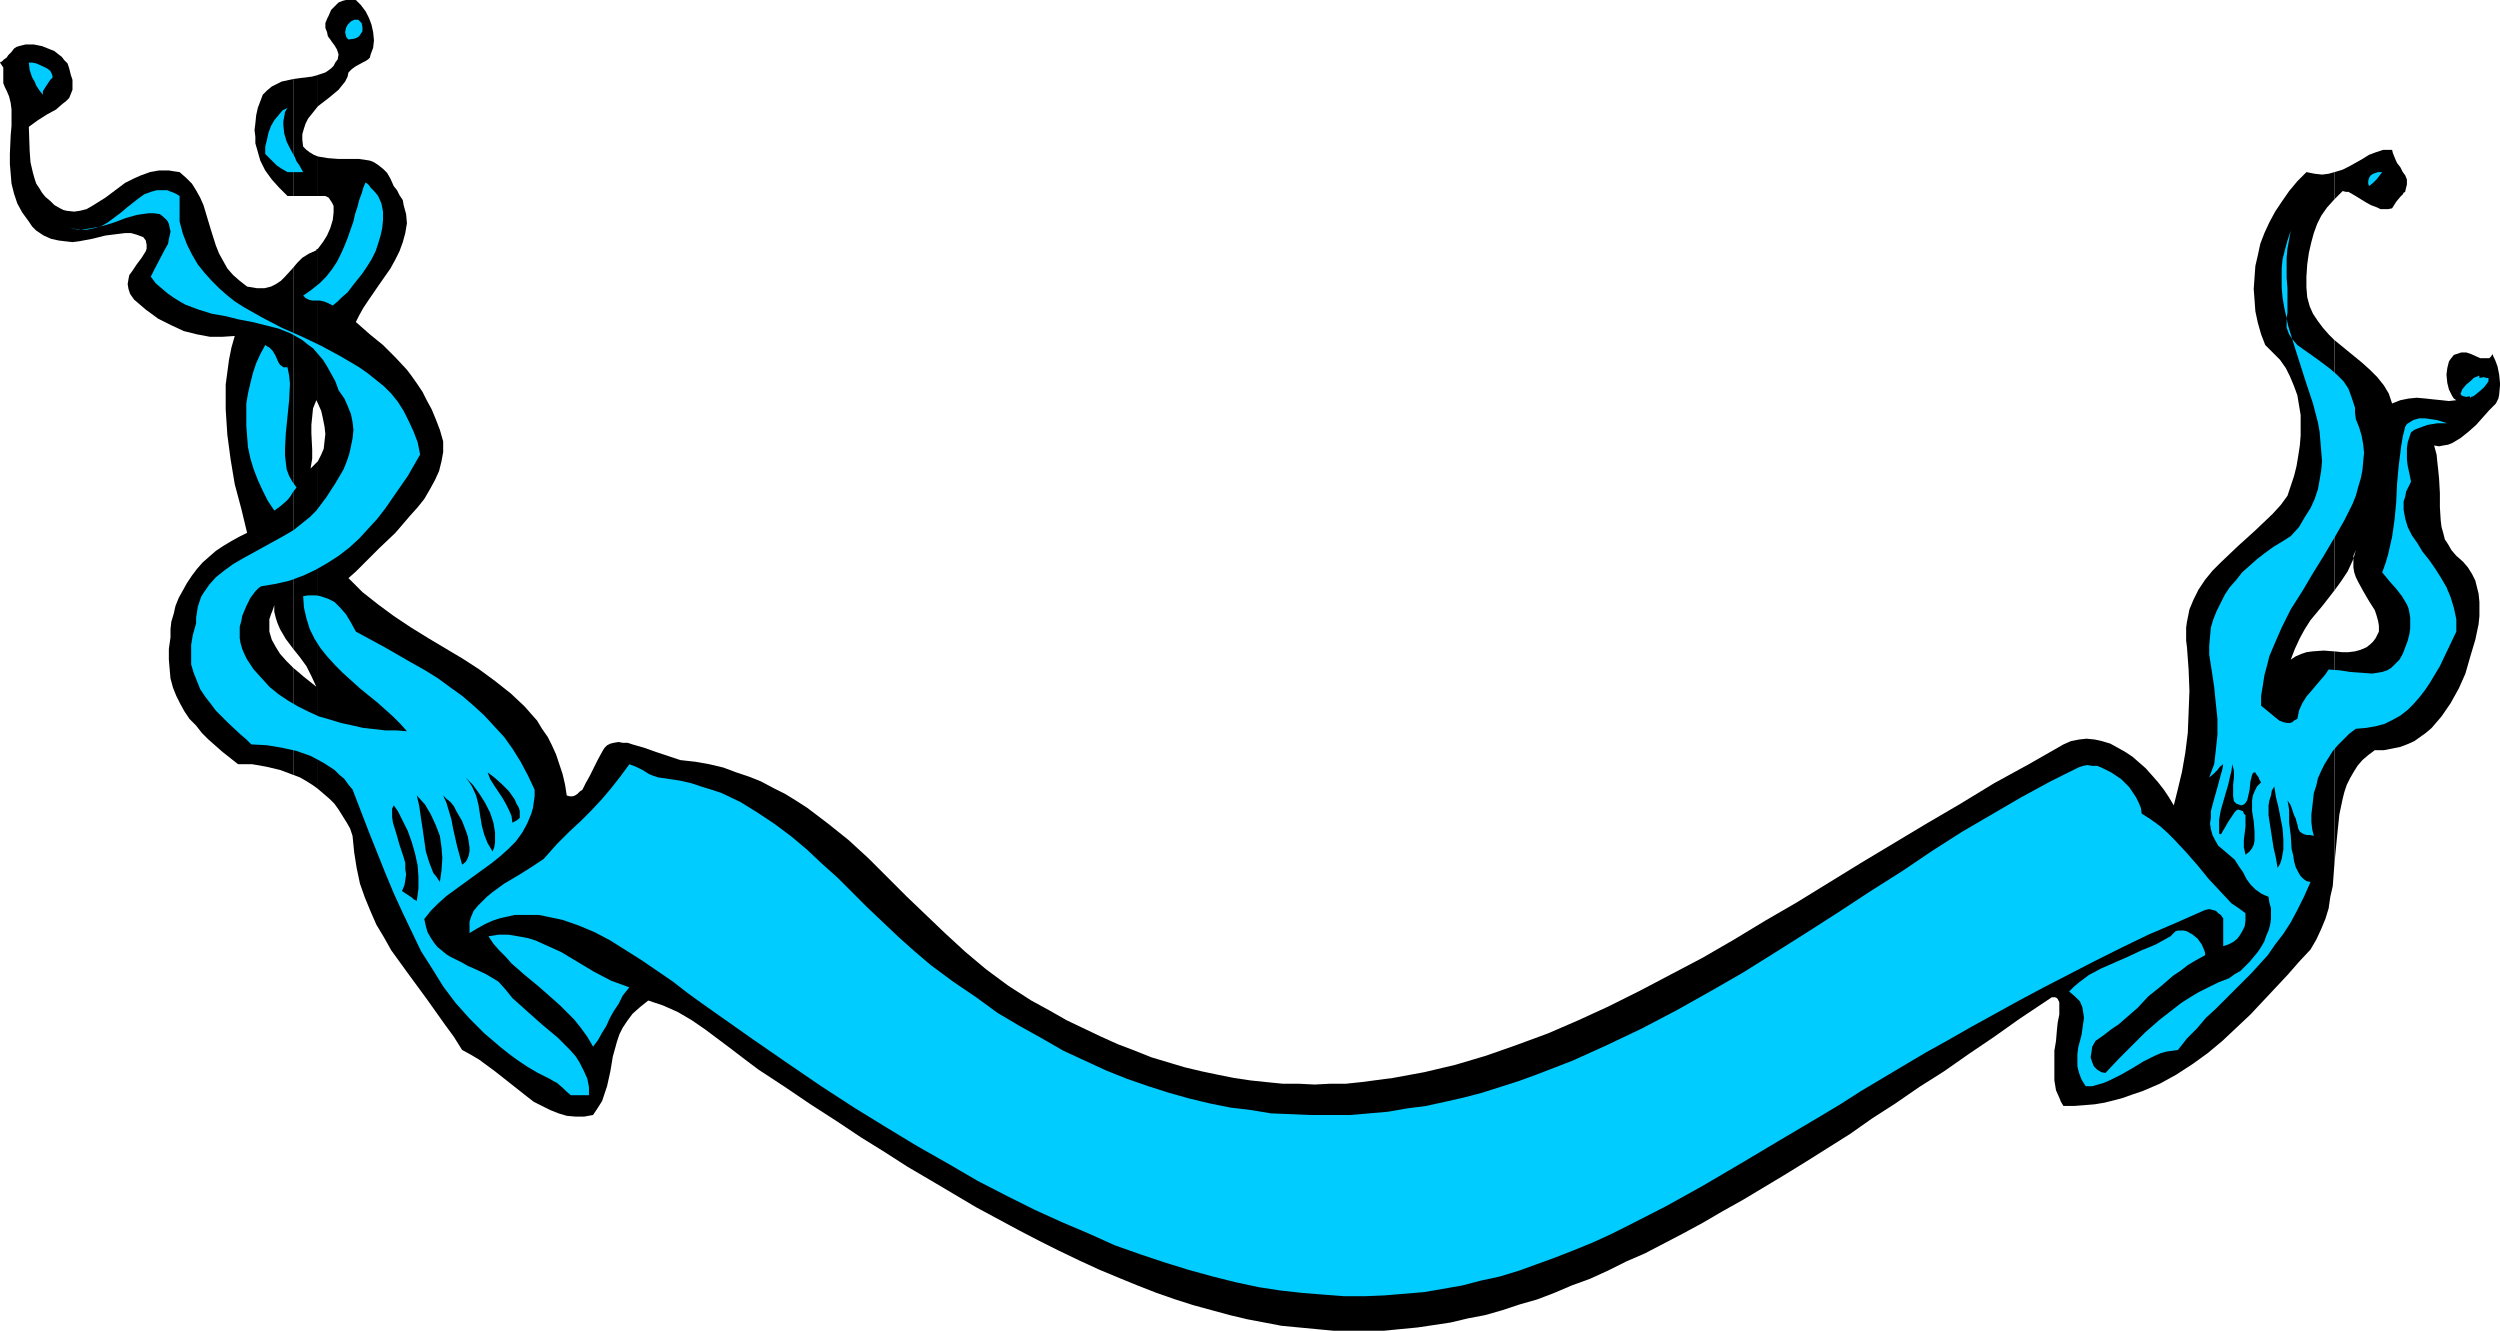 <?xml version="1.0" encoding="UTF-8" standalone="no"?>
<svg
   version="1.0"
   width="129.766mm"
   height="69.074mm"
   id="svg26"
   sodipodi:docname="Escroll 18.wmf"
   xmlns:inkscape="http://www.inkscape.org/namespaces/inkscape"
   xmlns:sodipodi="http://sodipodi.sourceforge.net/DTD/sodipodi-0.dtd"
   xmlns="http://www.w3.org/2000/svg"
   xmlns:svg="http://www.w3.org/2000/svg">
  <sodipodi:namedview
     id="namedview26"
     pagecolor="#ffffff"
     bordercolor="#000000"
     borderopacity="0.25"
     inkscape:showpageshadow="2"
     inkscape:pageopacity="0.0"
     inkscape:pagecheckerboard="0"
     inkscape:deskcolor="#d1d1d1"
     inkscape:document-units="mm" />
  <defs
     id="defs1">
    <pattern
       id="WMFhbasepattern"
       patternUnits="userSpaceOnUse"
       width="6"
       height="6"
       x="0"
       y="0" />
  </defs>
  <path
     style="fill:#000000;fill-opacity:1;fill-rule:evenodd;stroke:none"
     d="m 490.455,75.606 v -0.485 l -0.162,-1.616 -0.323,-1.616 -0.485,-1.292 -0.323,-0.646 -0.162,-0.485 -0.323,0.485 -0.323,0.323 h -0.485 -0.323 -0.97 l -1.778,-0.808 -0.97,-0.323 h -0.97 l -0.485,0.162 -0.485,0.162 -0.485,0.162 -0.646,0.808 -0.323,0.485 -0.323,1.292 -0.162,1.292 0.162,1.616 0.323,1.292 0.646,1.292 0.323,0.485 0.485,0.323 -1.454,0.162 -1.454,-0.162 -1.616,-0.162 -1.454,-0.162 -1.778,-0.162 -1.616,0.162 -1.616,0.323 -0.808,0.323 -0.808,0.323 -0.323,-0.969 -0.323,-0.969 -0.485,-0.808 -0.485,-0.808 -1.293,-1.616 -1.454,-1.454 -1.616,-1.454 -1.778,-1.454 -3.555,-2.908 v 49.111 l 1.293,-1.777 1.293,-1.939 0.97,-2.1 0.323,-0.969 0.323,-1.131 -0.485,1.131 v 1.131 1.131 l 0.162,0.969 0.323,0.969 0.485,0.969 0.97,1.777 1.131,1.939 1.131,1.777 0.323,0.969 0.323,1.131 0.162,0.969 v 1.131 l -0.323,0.646 -0.323,0.646 -0.485,0.646 -0.485,0.485 -0.808,0.646 -1.131,0.485 -1.131,0.323 -1.293,0.162 h -1.293 l -1.454,-0.162 v 41.68 l 0.323,-3.393 0.323,-3.231 0.323,-3.069 0.646,-3.069 0.323,-1.292 0.485,-1.454 0.646,-1.292 0.646,-1.131 0.808,-1.292 0.97,-1.131 1.131,-0.969 1.293,-0.969 h 1.778 l 1.616,-0.323 1.616,-0.323 1.293,-0.485 1.454,-0.646 1.131,-0.808 1.131,-0.808 1.131,-0.969 0.97,-1.131 0.97,-1.131 1.778,-2.585 1.616,-2.908 1.293,-2.908 0.97,-3.393 0.97,-3.231 0.646,-3.069 0.162,-1.615 v -1.454 -1.292 l -0.162,-1.616 -0.323,-1.292 -0.323,-1.292 -0.646,-1.292 -0.808,-1.292 -0.97,-1.131 -1.293,-1.131 -0.97,-1.131 -0.646,-1.131 -0.646,-0.969 -0.323,-1.292 -0.323,-1.131 -0.162,-1.292 -0.162,-2.585 v -2.746 l -0.162,-2.908 -0.162,-1.616 -0.162,-1.454 -0.162,-1.616 -0.485,-1.777 0.97,0.162 0.808,-0.162 0.97,-0.162 0.808,-0.323 1.616,-0.969 1.616,-1.292 1.454,-1.292 1.293,-1.454 1.293,-1.454 0.646,-0.646 0.646,-0.646 0.485,-0.969 0.162,-0.808 z"
     id="path1" />
  <path
     style="fill:#000000;fill-opacity:1;fill-rule:evenodd;stroke:none"
     d="m 457.974,33.764 v 5.331 l 0.808,-0.808 0.808,-0.808 0.646,0.162 h 0.485 l 1.131,0.646 2.101,1.292 1.131,0.646 1.293,0.485 0.646,0.323 h 0.646 0.808 l 0.808,-0.162 0.808,-1.292 0.808,-0.969 0.485,-0.485 0.162,-0.323 0.323,-0.162 v -0.162 l 0.162,-0.646 0.162,-0.646 v -0.969 l -0.323,-0.808 -0.485,-0.646 -0.485,-0.969 -0.646,-0.808 -0.485,-1.131 -0.323,-0.808 -0.162,-0.646 h -1.778 l -1.454,0.485 -1.293,0.485 -1.293,0.808 -2.586,1.454 -1.293,0.646 z"
     id="path2" />
  <path
     style="fill:#000000;fill-opacity:1;fill-rule:evenodd;stroke:none"
     d="m 457.974,39.095 v -5.331 l -1.131,0.323 -1.293,0.162 -1.454,-0.162 -1.616,-0.323 -1.778,1.777 -1.616,1.939 -1.454,2.1 -1.293,1.939 -1.131,2.1 -0.97,2.1 -0.808,2.1 -0.485,2.262 -0.485,2.1 -0.162,2.262 -0.162,2.262 0.162,2.1 0.162,2.262 0.485,2.262 0.646,2.262 0.808,2.1 1.454,1.454 1.454,1.454 1.131,1.616 0.808,1.616 0.808,1.939 0.646,1.777 0.323,1.939 0.323,1.939 v 1.939 2.1 l -0.162,1.939 -0.323,2.1 -0.323,1.939 -0.485,1.939 -0.646,1.939 -0.646,1.939 -1.293,1.777 -1.616,1.777 -3.394,3.231 -1.778,1.616 -1.616,1.454 -3.394,3.231 -1.616,1.616 -1.454,1.777 -1.293,1.939 -0.97,1.939 -0.808,1.939 -0.485,2.423 -0.162,1.131 v 1.292 1.292 l 0.162,1.292 0.323,4.362 0.162,4.2 -0.162,4.2 -0.162,4.039 -0.485,3.877 -0.646,3.716 -0.808,3.393 -0.808,3.231 -0.97,-1.616 -0.97,-1.454 -1.131,-1.454 -1.131,-1.292 -1.293,-1.454 -1.293,-1.131 -1.293,-1.131 -1.454,-0.969 -1.454,-0.808 -1.454,-0.808 -1.616,-0.485 -1.454,-0.323 -1.616,-0.162 -1.454,0.162 -1.616,0.323 -1.454,0.646 -6.787,3.877 -6.787,3.716 -6.626,4.039 -6.626,3.877 -6.464,3.877 -6.464,3.877 -12.605,7.754 -6.141,3.554 -6.141,3.716 -6.141,3.554 -6.141,3.231 -6.141,3.231 -6.141,3.069 -5.979,2.746 -5.979,2.585 -6.141,2.262 -5.979,2.1 -5.979,1.777 -6.141,1.454 -6.141,1.131 -6.141,0.808 -3.07,0.323 h -3.07 l -3.07,0.162 -3.232,-0.162 h -3.07 l -3.232,-0.323 -3.07,-0.323 -3.232,-0.485 -3.232,-0.646 -3.07,-0.646 -3.394,-0.808 -3.232,-0.969 -3.232,-0.969 -3.232,-1.292 -3.394,-1.292 -3.232,-1.454 -3.394,-1.616 -3.394,-1.616 -3.394,-1.939 -3.555,-1.939 -4.525,-2.908 -4.363,-3.231 -4.04,-3.393 -4.04,-3.716 -7.595,-7.27 -7.434,-7.431 -3.878,-3.554 -4.04,-3.231 -4.04,-3.069 -2.262,-1.454 -2.101,-1.292 -2.262,-1.131 -2.424,-1.292 -2.424,-0.969 -2.424,-0.808 -2.586,-0.969 -2.747,-0.646 -2.747,-0.485 -2.909,-0.323 -4.848,-1.615 -2.262,-0.808 -2.262,-0.646 -0.97,-0.323 h -0.97 l -0.808,-0.162 -0.97,0.162 -0.646,0.162 -0.646,0.323 -0.485,0.485 -0.323,0.485 -0.97,1.777 -0.808,1.616 -0.808,1.616 -0.808,1.454 -0.646,1.292 -0.485,0.323 -0.485,0.485 -0.485,0.323 -0.485,0.162 h -0.485 l -0.646,-0.162 -0.323,-2.1 -0.485,-2.1 -0.646,-1.939 -0.646,-1.939 -0.808,-1.777 -0.808,-1.616 -1.131,-1.616 -0.97,-1.616 -1.293,-1.454 -1.131,-1.292 -2.747,-2.585 -3.07,-2.423 -3.07,-2.262 -3.232,-2.1 -6.787,-4.039 -3.394,-2.1 -3.394,-2.262 -3.07,-2.262 -3.07,-2.423 -2.747,-2.746 1.454,-1.292 1.454,-1.454 3.07,-3.069 3.232,-3.069 2.909,-3.393 1.454,-1.616 1.293,-1.616 1.131,-1.939 0.97,-1.777 0.808,-1.777 0.485,-1.939 0.323,-1.777 v -2.1 l -0.646,-2.262 -0.808,-2.1 -0.808,-1.939 -0.97,-1.777 -0.808,-1.616 -0.97,-1.454 -1.131,-1.616 -0.97,-1.292 -2.262,-2.423 -2.424,-2.423 -2.586,-2.1 -2.747,-2.423 0.646,-1.292 0.808,-1.454 0.97,-1.454 2.101,-3.069 1.131,-1.616 1.131,-1.616 0.97,-1.777 0.808,-1.616 0.646,-1.777 0.485,-1.777 0.323,-1.939 -0.162,-1.777 -0.485,-1.777 -0.162,-0.969 -0.646,-0.969 -0.485,-0.969 -0.646,-0.808 -0.646,-1.454 -0.646,-1.131 -0.808,-0.808 -0.808,-0.646 -0.97,-0.646 -0.808,-0.323 -0.97,-0.162 -1.131,-0.162 h -1.939 -2.101 l -2.101,-0.162 -0.97,-0.162 -0.97,-0.162 v 7.754 h 1.454 l 0.646,0.323 0.323,0.485 0.323,0.485 0.323,0.646 v 0.646 0.646 l -0.162,1.454 -0.485,1.616 -0.646,1.454 -0.808,1.292 -0.97,1.292 v 30.372 l 0.646,1.454 0.323,1.454 0.323,1.616 0.162,1.454 -0.162,1.454 -0.162,1.454 -0.485,1.131 -0.646,1.292 v 64.297 l 1.131,0.969 1.131,0.969 0.97,0.969 0.808,1.131 0.808,1.292 0.808,1.292 0.646,1.131 0.485,1.454 0.323,3.231 0.485,3.069 0.646,3.069 0.97,2.746 1.131,2.746 1.131,2.585 1.454,2.423 1.454,2.585 3.394,4.685 3.555,4.847 3.555,5.008 1.778,2.423 1.616,2.585 1.778,0.969 1.616,0.969 3.07,2.262 3.07,2.423 3.07,2.423 1.454,1.131 1.616,0.808 1.616,0.808 1.616,0.646 1.616,0.485 1.778,0.162 h 1.616 l 1.778,-0.323 0.97,-1.454 0.808,-1.292 0.485,-1.454 0.485,-1.454 0.646,-2.908 0.485,-2.908 0.808,-2.908 0.485,-1.454 0.646,-1.292 0.97,-1.454 0.97,-1.292 1.454,-1.292 1.616,-1.292 1.454,0.485 1.454,0.485 2.909,1.292 2.747,1.616 2.586,1.777 5.171,3.877 2.747,2.1 2.586,1.939 5.171,3.393 5.01,3.393 5.01,3.231 4.848,3.231 4.686,2.908 4.525,2.908 4.686,2.746 4.363,2.585 4.363,2.585 4.202,2.262 4.202,2.262 4.04,2.1 3.878,1.939 4.04,1.939 3.878,1.777 3.878,1.616 3.555,1.454 3.717,1.454 3.717,1.292 3.555,1.131 3.555,0.969 3.555,0.969 3.394,0.808 3.394,0.646 3.394,0.646 3.394,0.323 3.394,0.323 3.394,0.323 h 3.232 3.232 3.394 l 3.232,-0.323 3.394,-0.323 3.232,-0.485 3.232,-0.485 3.394,-0.808 3.394,-0.646 3.394,-0.969 3.394,-1.131 3.394,-0.969 3.394,-1.292 3.394,-1.454 3.555,-1.292 3.555,-1.616 3.555,-1.777 3.717,-1.616 3.717,-1.939 3.717,-1.939 3.878,-2.1 3.878,-2.262 4.04,-2.262 4.04,-2.423 4.04,-2.423 4.202,-2.585 4.363,-2.746 4.363,-2.746 4.363,-3.069 4.525,-2.908 4.686,-3.231 4.848,-3.069 4.848,-3.393 5.01,-3.393 5.01,-3.554 5.333,-3.554 0.485,-0.323 0.485,-0.323 h 0.323 0.323 l 0.323,0.162 0.162,0.162 0.162,0.323 0.162,0.323 v 1.131 1.292 l -0.323,1.616 -0.162,1.615 -0.162,1.939 -0.323,1.939 v 1.939 1.939 1.939 l 0.323,1.939 0.646,1.454 0.323,0.808 0.485,0.808 h 2.101 l 2.101,-0.162 1.939,-0.162 1.939,-0.323 1.939,-0.485 1.778,-0.485 1.778,-0.646 1.939,-0.646 3.394,-1.454 3.232,-1.777 3.232,-2.1 2.909,-2.1 2.909,-2.423 2.747,-2.585 2.747,-2.585 2.424,-2.585 2.424,-2.585 2.424,-2.585 2.262,-2.585 2.262,-2.423 1.131,-1.939 0.97,-2.1 0.808,-1.939 0.646,-2.1 0.323,-2.262 0.485,-2.1 0.323,-4.362 v -41.68 l -2.101,-0.162 -2.262,0.162 -1.131,0.162 -0.97,0.323 -1.131,0.485 -0.97,0.646 0.808,-2.1 0.97,-2.1 0.97,-1.777 1.131,-1.777 2.424,-2.908 2.262,-2.908 V 66.721 l -1.131,-1.131 -1.131,-1.292 -0.97,-1.292 -0.97,-1.454 -0.646,-1.454 -0.485,-1.777 -0.162,-1.939 v -2.1 l 0.162,-2.423 0.323,-2.262 0.485,-2.1 0.485,-1.777 0.646,-1.777 0.808,-1.616 1.131,-1.616 z"
     id="path3" />
  <path
     style="fill:#000000;fill-opacity:1;fill-rule:evenodd;stroke:none"
     d="m 62.378,14.701 v 6.139 l 2.101,-1.616 0.97,-0.808 0.97,-0.808 0.646,-0.808 0.646,-0.808 0.485,-0.969 0.162,-0.808 0.646,-0.646 0.646,-0.485 1.454,-0.808 0.646,-0.323 0.485,-0.323 0.323,-0.323 0.162,-0.646 0.485,-1.292 0.162,-1.454 -0.162,-1.616 L 72.882,4.847 72.397,3.554 71.75,2.262 70.781,0.969 69.811,0 h -1.939 l -0.646,0.162 -0.808,0.323 -0.646,0.646 -0.808,0.808 -0.485,1.131 -0.323,0.646 -0.323,0.808 v 0.969 l 0.323,0.808 0.162,0.808 0.485,0.646 0.323,0.485 0.485,0.646 0.485,0.808 0.323,0.969 -0.162,0.969 -0.485,0.646 -0.323,0.646 -0.485,0.485 -0.646,0.485 -0.485,0.323 z"
     id="path4" />
  <path
     style="fill:#000000;fill-opacity:1;fill-rule:evenodd;stroke:none"
     d="m 62.378,20.84 v -6.139 l -1.131,0.323 -1.293,0.162 -1.293,0.162 -1.131,0.162 v 22.94 h 4.848 v -7.754 l -0.808,-0.323 -0.808,-0.485 -0.646,-0.485 -0.646,-0.646 -0.162,-1.292 v -1.131 l 0.323,-1.131 0.323,-0.969 0.485,-0.969 0.646,-0.808 z"
     id="path5" />
  <path
     style="fill:#000000;fill-opacity:1;fill-rule:evenodd;stroke:none"
     d="m 62.378,79.16 v -30.372 l -0.323,0.162 v 0.162 l -1.454,0.646 -1.293,0.808 -0.97,0.969 -0.808,0.969 v 74.798 l 1.293,1.616 1.293,1.777 0.97,1.939 0.97,2.1 -2.424,-1.939 -1.131,-0.969 -0.97,-0.808 v 21.002 l 1.293,0.485 1.131,0.646 1.293,0.808 1.131,0.808 V 90.468 l -0.808,0.808 -0.646,0.646 0.323,-1.939 v -1.777 l -0.162,-3.231 v -1.616 l 0.162,-1.616 0.162,-1.616 0.646,-1.616 0.162,0.323 z"
     id="path6" />
  <path
     style="fill:#000000;fill-opacity:1;fill-rule:evenodd;stroke:none"
     d="M 57.53,38.449 V 15.509 l -2.262,0.485 -0.97,0.485 -0.97,0.485 -0.97,0.808 -0.808,0.808 -0.485,1.292 -0.485,1.292 -0.323,1.454 -0.162,1.616 -0.162,1.292 0.162,1.292 v 1.292 l 0.323,1.131 0.323,1.131 0.323,1.131 0.97,1.939 1.293,1.777 1.454,1.616 1.616,1.616 z"
     id="path7" />
  <path
     style="fill:#000000;fill-opacity:1;fill-rule:evenodd;stroke:none"
     d="M 57.53,127.302 V 52.504 l -1.616,1.777 -0.808,0.808 -0.97,0.646 -0.97,0.485 -1.293,0.323 h -0.808 -0.646 l -0.97,-0.162 -0.97,-0.162 -1.454,-1.131 -1.293,-1.131 -1.131,-1.292 -0.808,-1.454 -0.808,-1.454 -0.646,-1.616 -0.97,-3.069 -0.97,-3.231 -0.485,-1.616 -0.646,-1.454 -0.808,-1.454 -0.808,-1.292 -1.131,-1.131 -1.293,-1.131 -1.131,-0.162 -0.97,-0.162 h -1.939 l -1.778,0.323 -1.778,0.646 -1.454,0.646 -1.616,0.808 -2.586,1.939 -1.293,0.969 -1.293,0.808 -1.293,0.808 -1.131,0.646 -1.293,0.323 -1.131,0.162 L 13.09,41.357 12.443,41.195 11.797,40.872 10.666,40.226 9.858,39.418 8.888,38.611 8.242,37.803 7.757,36.995 7.11,36.026 6.787,35.057 6.464,33.926 5.979,31.826 5.818,29.564 5.656,24.879 l 1.778,-1.292 1.778,-1.131 1.778,-0.969 1.293,-1.131 0.646,-0.485 0.646,-0.646 0.323,-0.808 0.323,-0.808 v -0.808 -1.131 l -0.323,-0.969 -0.323,-1.292 -0.323,-0.969 -0.646,-0.646 -0.485,-0.646 L 11.474,10.662 10.666,10.016 9.858,9.693 8.242,9.047 6.626,8.724 H 5.01 L 4.363,8.885 3.717,9.047 3.232,9.208 2.747,9.532 2.262,10.178 1.616,10.824 1.293,11.309 0.808,11.632 0.485,11.955 0.323,12.116 H 0.162 L 0,12.278 l 0.323,0.485 0.323,0.485 v 1.454 1.616 l 0.323,0.808 0.323,0.646 0.485,1.131 0.323,1.292 0.162,1.292 v 1.616 1.616 l -0.162,1.777 -0.162,3.716 v 1.939 l 0.162,1.939 0.162,1.939 0.485,1.939 0.646,1.939 0.97,1.777 1.293,1.777 0.646,0.969 0.808,0.808 1.454,0.969 1.454,0.646 1.454,0.323 1.293,0.162 1.454,0.162 1.293,-0.162 2.586,-0.485 2.586,-0.646 2.586,-0.323 1.293,-0.162 h 1.131 l 1.131,0.323 1.293,0.485 0.485,0.646 0.162,0.808 v 0.808 l -0.162,0.485 -0.808,1.292 -0.97,1.292 -0.97,1.454 -0.485,0.646 -0.162,0.808 -0.162,0.969 0.162,0.969 0.323,0.969 0.808,1.131 2.262,1.939 2.424,1.777 2.586,1.292 2.424,1.131 2.586,0.646 2.586,0.485 h 2.424 l 2.424,-0.162 -0.646,2.262 -0.485,2.423 -0.323,2.423 -0.323,2.423 v 2.423 2.423 l 0.323,5.008 0.646,4.847 0.808,4.847 1.293,4.847 1.131,4.685 -1.616,0.808 -1.454,0.808 -1.616,0.969 -1.454,0.969 -1.293,1.131 -1.293,1.131 -1.131,1.292 -0.97,1.292 -0.97,1.454 -0.808,1.454 -0.808,1.454 -0.646,1.616 -0.323,1.454 -0.485,1.616 -0.162,1.454 v 1.616 l -0.323,2.262 v 2.1 l 0.162,1.939 0.162,1.777 0.485,1.777 0.646,1.616 0.808,1.616 0.808,1.454 0.97,1.454 1.293,1.292 1.131,1.454 1.293,1.292 2.747,2.423 3.07,2.423 h 2.747 l 2.747,0.485 2.747,0.646 2.586,0.969 v -21.002 l -1.293,-1.292 -1.293,-1.454 -0.808,-1.292 -0.808,-1.454 -0.485,-1.616 v -0.808 -0.808 -0.808 l 0.323,-0.969 0.323,-0.808 0.323,-0.969 v 1.292 l 0.323,1.292 0.323,0.969 0.485,1.131 1.131,1.939 z"
     id="path8" />
  <path
     style="fill:#00ccff;fill-opacity:1;fill-rule:evenodd;stroke:none"
     d="m 432.603,178.514 0.808,-0.162 0.646,0.162 0.646,0.162 0.485,0.485 0.485,0.323 0.323,0.485 0.162,0.162 v 0.162 5.331 l 0.97,-0.323 0.97,-0.485 0.808,-0.646 0.485,-0.646 0.485,-0.808 0.485,-0.969 0.162,-1.131 v -1.454 l -1.293,-0.969 -1.454,-0.969 -2.262,-2.423 -2.262,-2.423 -2.101,-2.585 -2.262,-2.585 -2.424,-2.585 -1.293,-1.292 -1.454,-1.292 -1.778,-1.292 -1.778,-1.131 -0.162,-1.131 -0.485,-1.131 -0.485,-0.969 -0.646,-0.969 -0.646,-0.969 -0.808,-0.808 -0.808,-0.808 -0.97,-0.646 -0.97,-0.646 -1.939,-0.969 -0.808,-0.323 h -0.97 l -0.97,-0.162 -0.808,0.162 -0.97,0.323 -5.494,2.746 -5.656,3.069 -5.818,3.393 -5.818,3.393 -5.818,3.716 -5.979,4.039 -6.141,3.877 -6.141,4.039 -6.302,4.039 -6.141,3.877 -6.464,4.039 -6.464,3.716 -6.626,3.716 -6.787,3.554 -6.787,3.231 -6.787,3.069 -7.11,2.746 -3.555,1.292 -3.555,1.131 -3.555,1.131 -3.717,0.969 -3.555,0.808 -3.717,0.808 -3.717,0.485 -3.717,0.646 -3.717,0.323 -3.717,0.323 h -3.878 -3.878 l -3.878,-0.162 -3.878,-0.162 -3.878,-0.646 -4.04,-0.485 -4.04,-0.808 -4.04,-0.969 -4.04,-1.131 -4.04,-1.292 -4.202,-1.454 -4.04,-1.616 -4.202,-1.939 -4.202,-1.939 -4.202,-2.423 -4.363,-2.423 -4.363,-2.585 -4.202,-3.069 -4.525,-3.069 -4.363,-3.231 -3.232,-2.746 -3.07,-2.746 -6.141,-5.816 -2.909,-2.908 -2.909,-2.908 -3.07,-2.746 -2.909,-2.746 -3.07,-2.585 -3.232,-2.423 -3.394,-2.262 -3.394,-2.1 -3.717,-1.777 -1.939,-0.646 -2.101,-0.646 -1.939,-0.646 -2.101,-0.485 -2.101,-0.323 -2.262,-0.323 -0.97,-0.323 -0.808,-0.323 -1.293,-0.808 -1.293,-0.646 -1.293,-0.485 -1.778,2.423 -1.778,2.262 -1.778,2.1 -2.101,2.262 -2.101,2.1 -2.262,2.1 -2.424,2.423 -2.586,2.908 -2.424,1.615 -2.586,1.616 -2.747,1.616 -2.424,1.777 -0.97,0.808 -0.97,0.969 -0.808,0.808 -0.808,0.969 -0.485,1.131 -0.323,0.969 v 1.131 1.131 l 1.616,-0.969 1.454,-0.808 1.454,-0.646 1.454,-0.485 1.454,-0.323 1.454,-0.323 h 1.616 1.454 1.616 l 1.616,0.323 3.07,0.646 3.232,1.131 3.07,1.292 3.07,1.616 3.07,1.939 3.07,1.939 3.07,2.1 3.07,2.1 2.909,2.262 2.909,2.1 2.747,1.939 7.11,5.008 6.787,4.685 6.626,4.523 6.464,4.2 6.302,3.877 6.141,3.716 5.979,3.393 5.818,3.393 5.656,2.908 5.494,2.746 5.333,2.423 5.333,2.262 5.01,2.262 5.01,1.777 4.848,1.616 4.686,1.454 4.686,1.292 4.525,1.131 4.525,0.969 4.202,0.646 4.363,0.485 4.04,0.323 4.202,0.323 h 4.04 l 3.878,-0.162 3.878,-0.323 3.878,-0.323 3.717,-0.646 3.717,-0.646 3.717,-0.969 3.717,-0.808 3.717,-1.131 3.555,-1.292 3.555,-1.292 3.717,-1.454 3.555,-1.454 3.555,-1.616 3.555,-1.777 7.272,-3.716 7.272,-4.039 7.434,-4.362 7.595,-4.523 7.918,-4.685 4.04,-2.423 4.04,-2.585 8.403,-5.008 4.363,-2.585 4.363,-2.423 4.525,-2.585 4.686,-2.585 4.686,-2.585 4.848,-2.585 5.01,-2.585 5.01,-2.585 5.171,-2.585 5.333,-2.585 5.656,-2.423 z"
     id="path9" />
  <path
     style="fill:#00ccff;fill-opacity:1;fill-rule:evenodd;stroke:none"
     d="m 111.989,214.863 h 3.555 v -1.616 l -0.323,-1.616 -0.646,-1.454 -0.808,-1.616 -0.808,-1.292 -1.131,-1.292 -1.131,-1.131 -1.293,-1.292 -2.909,-2.423 -1.454,-1.292 -1.454,-1.292 -3.07,-2.746 -1.293,-1.616 -1.454,-1.616 -2.424,-1.454 -2.424,-1.131 -1.131,-0.485 -1.131,-0.646 -2.262,-1.131 -0.808,-0.485 -0.97,-0.808 -0.808,-0.646 -0.646,-0.808 -0.646,-0.969 -0.646,-1.131 -0.323,-1.131 -0.323,-1.454 1.293,-1.616 1.454,-1.454 1.616,-1.454 1.778,-1.292 7.11,-5.17 1.616,-1.292 1.616,-1.454 1.454,-1.454 1.293,-1.777 0.97,-1.777 0.808,-1.939 0.323,-1.131 0.162,-1.131 0.162,-1.131 v -1.292 l -1.293,-2.746 -1.454,-2.746 -1.616,-2.585 -1.616,-2.262 -1.939,-2.1 -1.939,-2.1 -2.101,-1.939 -2.262,-1.939 -2.262,-1.616 -2.424,-1.777 -2.586,-1.616 -2.586,-1.454 -5.333,-3.069 -5.656,-3.069 -0.97,-1.777 -0.97,-1.616 -1.131,-1.292 -1.131,-1.131 -1.293,-0.646 -1.454,-0.485 -0.808,-0.162 h -1.616 l -0.97,0.162 0.162,2.262 0.485,2.1 0.646,2.1 0.97,1.939 1.131,1.777 1.293,1.616 1.616,1.777 1.454,1.454 3.394,3.069 3.394,2.746 3.07,2.746 1.454,1.454 1.293,1.454 -2.101,-0.162 h -2.101 l -4.363,-0.485 -2.101,-0.485 -2.262,-0.485 -2.101,-0.646 -2.262,-0.646 -2.101,-0.969 -1.939,-0.969 -1.939,-1.131 -1.939,-1.292 -1.778,-1.454 -1.454,-1.616 -1.616,-1.777 -1.293,-1.939 -0.485,-0.969 -0.485,-1.131 -0.323,-1.131 -0.162,-0.969 v -1.131 -1.131 l 0.323,-1.131 0.162,-0.969 0.808,-1.939 0.808,-1.616 0.97,-1.292 0.646,-0.646 0.485,-0.323 2.909,-0.485 2.747,-0.646 2.586,-0.969 2.424,-1.131 2.262,-1.292 2.262,-1.454 2.101,-1.615 1.939,-1.777 1.778,-1.939 1.778,-1.939 1.616,-2.1 1.454,-2.1 2.909,-4.2 2.424,-4.2 -0.485,-2.423 -0.808,-2.1 -0.97,-2.1 -0.97,-1.939 -1.131,-1.777 -1.293,-1.616 -1.454,-1.454 -1.616,-1.292 -1.616,-1.292 -1.616,-1.131 -3.555,-2.1 -3.878,-2.1 -3.717,-1.777 -4.04,-1.777 -3.717,-1.939 -3.717,-2.1 -1.778,-1.131 -1.616,-1.292 -1.454,-1.292 -1.454,-1.454 -1.454,-1.616 -1.293,-1.616 -1.131,-1.939 -0.97,-1.939 -0.808,-2.1 -0.646,-2.423 v -5.008 l -0.808,-0.485 -0.808,-0.323 -0.808,-0.323 h -0.646 -1.454 l -1.131,0.323 -1.293,0.485 -1.131,0.808 -2.262,1.777 -1.131,0.969 -1.293,0.969 -1.293,0.969 -1.131,0.646 -1.454,0.485 -1.616,0.323 h -0.808 -0.808 l -0.808,-0.162 -0.97,-0.323 1.131,0.323 1.131,0.162 1.131,-0.162 1.131,-0.162 2.262,-0.485 2.101,-0.646 2.101,-0.808 2.262,-0.646 1.131,-0.162 1.131,-0.162 h 1.131 l 1.131,0.162 0.808,0.646 0.646,0.646 0.323,0.646 0.162,0.808 0.162,0.646 -0.162,0.808 -0.162,0.646 -0.162,0.969 -0.808,1.454 -1.778,3.393 -0.808,1.616 0.97,1.292 1.131,0.969 1.131,0.969 1.131,0.808 1.293,0.808 1.131,0.646 2.586,0.969 2.586,0.808 2.747,0.485 2.586,0.646 2.586,0.485 2.586,0.646 2.586,0.646 2.424,0.969 1.131,0.646 1.131,0.646 0.97,0.808 1.131,0.808 0.97,1.131 0.97,1.131 0.808,1.292 0.808,1.454 0.808,1.454 0.646,1.777 1.131,1.616 0.646,1.454 0.646,1.616 0.323,1.616 0.162,1.454 -0.162,1.616 -0.323,1.616 -0.323,1.454 -0.485,1.454 -0.646,1.616 -1.616,2.746 -1.778,2.746 -1.939,2.585 -1.293,1.292 -1.616,1.292 -1.616,1.292 -1.939,1.131 -7.918,4.362 -1.939,1.131 -1.778,1.292 -1.616,1.292 -1.293,1.454 -1.131,1.616 -0.485,0.808 -0.646,1.939 -0.162,1.131 -0.162,0.969 v 1.131 l -0.646,2.262 -0.323,1.939 v 1.939 1.939 l 0.485,1.615 0.646,1.616 0.646,1.616 0.97,1.454 1.131,1.454 0.97,1.292 2.424,2.423 2.424,2.262 1.131,0.969 0.97,0.969 3.07,0.162 2.909,0.485 2.909,0.646 2.747,0.969 2.424,1.292 2.262,1.454 0.97,0.969 0.97,0.808 0.808,1.131 0.808,0.969 3.232,8.401 1.616,4.039 1.616,4.039 1.616,3.877 1.778,3.877 1.778,3.716 1.778,3.716 2.262,3.554 2.101,3.393 2.424,3.231 2.747,3.069 2.909,2.908 3.232,2.746 1.616,1.292 1.778,1.292 1.939,1.292 1.939,1.131 1.293,0.646 0.97,0.485 0.808,0.485 0.646,0.323 1.131,0.969 0.646,0.646 z"
     id="path10" />
  <path
     style="fill:#00ccff;fill-opacity:1;fill-rule:evenodd;stroke:none"
     d="m 409.171,213.086 h 1.293 l 1.131,-0.323 1.131,-0.323 1.131,-0.485 2.262,-1.131 2.262,-1.292 2.101,-1.292 2.262,-1.131 1.131,-0.485 1.131,-0.323 1.131,-0.162 1.131,-0.162 1.778,-2.262 1.939,-1.939 1.778,-2.1 1.939,-1.777 1.778,-1.777 1.616,-1.616 3.555,-3.554 1.616,-1.777 1.616,-1.777 1.454,-2.1 1.616,-2.1 1.454,-2.262 1.293,-2.423 1.293,-2.585 1.293,-2.908 -0.808,-0.162 -0.646,-0.485 -0.485,-0.485 -0.485,-0.808 -0.485,-0.969 -0.323,-1.131 -0.162,-1.131 -0.323,-1.292 -0.162,-2.585 -0.323,-2.585 v -2.423 l -0.162,-1.131 -0.162,-0.808 0.646,0.969 0.323,0.969 0.323,0.969 0.323,0.646 0.162,0.646 0.162,0.485 0.162,0.808 0.323,0.646 0.485,0.323 0.323,0.162 0.485,0.162 h 0.646 l 0.808,0.162 -0.323,-1.292 -0.162,-1.454 v -1.454 l 0.162,-1.292 0.162,-1.454 0.162,-1.454 0.485,-1.454 0.323,-1.454 0.646,-1.454 0.646,-1.292 0.808,-1.292 0.808,-1.292 0.97,-1.131 1.131,-1.131 1.131,-1.131 1.293,-0.969 1.939,-0.162 1.939,-0.323 1.778,-0.485 1.616,-0.808 1.454,-0.808 1.454,-1.131 1.131,-1.131 1.131,-1.292 1.131,-1.454 0.97,-1.454 1.939,-3.231 1.616,-3.393 1.616,-3.393 v -1.292 -1.131 l -0.485,-2.262 -0.646,-2.1 -0.808,-1.939 -1.131,-1.939 -1.131,-1.777 -1.131,-1.616 -1.293,-1.616 -0.97,-1.616 -1.131,-1.616 -0.808,-1.616 -0.485,-1.615 -0.323,-1.777 v -0.808 -0.808 l 0.323,-0.969 0.162,-0.969 0.485,-0.969 0.485,-0.969 -0.323,-1.616 -0.323,-1.454 -0.162,-1.292 v -2.262 l 0.162,-1.131 0.323,-0.969 0.323,-0.969 0.646,-0.485 0.808,-0.323 1.778,-0.646 1.939,-0.323 h 1.939 l -2.101,-0.646 -1.131,-0.162 -1.131,-0.162 h -1.131 l -1.131,0.323 -0.808,0.485 -0.485,0.323 -0.323,0.485 -0.485,1.939 -0.323,1.939 -0.485,3.877 -0.323,3.554 -0.162,3.554 -0.323,3.393 -0.485,3.393 -0.808,3.554 -0.485,1.616 -0.646,1.777 1.454,1.777 1.293,1.454 1.131,1.454 0.97,1.615 0.323,0.808 0.162,0.808 0.162,0.969 v 2.1 l -0.162,1.131 -0.323,1.292 -0.485,1.292 -0.485,1.292 -0.646,1.131 -0.808,0.808 -0.808,0.808 -0.808,0.485 -0.97,0.323 -0.97,0.162 -0.97,0.162 -2.101,-0.162 -2.262,-0.162 -0.97,-0.162 -1.131,-0.162 -2.101,-0.162 -0.646,0.969 -0.97,1.131 -1.778,2.1 -0.97,1.131 -0.808,1.292 -0.646,1.454 -0.323,1.616 -0.646,0.323 -0.323,0.323 -0.485,0.162 h -0.485 l -0.808,-0.162 -0.808,-0.323 -0.808,-0.646 -0.97,-0.808 -1.778,-1.454 v -1.939 l 0.323,-1.939 0.323,-2.1 0.485,-1.777 0.485,-1.939 0.808,-1.939 1.616,-3.716 1.778,-3.554 2.262,-3.554 2.101,-3.554 2.101,-3.393 2.101,-3.554 1.939,-3.393 1.616,-3.231 0.646,-1.616 0.485,-1.777 0.485,-1.616 0.323,-1.616 0.162,-1.777 0.162,-1.616 -0.162,-1.616 -0.323,-1.777 -0.485,-1.616 -0.646,-1.616 -0.162,-1.292 V 79.968 l -0.323,-0.969 -0.323,-0.969 -0.646,-1.777 -0.97,-1.454 -1.293,-1.292 -1.293,-1.131 -2.586,-1.939 -2.747,-1.939 -1.131,-0.808 -0.97,-1.131 -0.646,-0.969 -0.485,-1.292 v -0.646 -0.646 -0.808 l 0.162,-0.808 v -2.585 -2.262 l -0.162,-2.1 v -2.1 -1.777 l 0.162,-1.777 0.323,-1.777 0.323,-1.777 -0.646,1.939 -0.485,1.777 -0.485,1.939 -0.162,1.777 v 1.939 1.777 l 0.162,1.939 0.323,1.939 0.808,3.716 1.131,3.716 2.424,7.593 1.293,3.877 0.97,3.716 0.323,1.777 0.162,1.939 0.162,1.939 0.162,1.939 -0.162,1.777 -0.323,1.939 -0.323,1.777 -0.646,1.939 -0.808,1.777 -1.131,1.777 -1.131,1.939 -1.616,1.777 -1.778,1.131 -1.616,0.969 -1.778,1.292 -1.454,1.131 -1.454,1.292 -1.454,1.292 -1.131,1.454 -1.293,1.454 -0.97,1.454 -0.808,1.616 -0.808,1.616 -0.646,1.616 -0.485,1.616 -0.162,1.777 -0.162,1.777 v 1.777 l 0.485,3.069 0.485,3.231 0.323,3.231 0.323,3.069 v 3.069 l -0.323,3.069 -0.162,1.454 -0.162,1.292 -0.485,1.292 -0.485,1.292 0.808,-0.646 0.808,-0.808 0.485,-0.646 0.646,-0.485 -0.162,0.969 -0.323,1.131 -0.646,2.423 -0.646,2.262 -0.646,2.423 v 1.292 l -0.162,1.131 0.162,1.131 0.323,1.131 0.485,0.969 0.646,1.131 0.97,0.808 1.131,0.969 1.131,0.969 0.808,1.292 0.808,1.131 0.646,1.292 0.808,1.131 0.97,0.969 1.131,0.808 0.646,0.323 0.808,0.323 0.162,1.131 0.323,1.131 v 0.969 1.131 l -0.162,1.131 -0.323,1.131 -0.485,1.131 -0.323,0.969 -0.646,1.131 -0.646,0.969 -0.808,0.969 -0.808,0.969 -0.808,0.808 -0.97,0.969 -1.131,0.646 -1.131,0.808 -2.101,0.808 -1.939,0.969 -1.939,0.969 -1.616,0.969 -1.778,1.131 -1.454,1.131 -2.909,2.262 -2.747,2.423 -2.586,2.585 -2.586,2.585 -2.586,2.746 -0.808,-0.162 -0.808,-0.485 -0.646,-0.646 -0.323,-0.808 -0.323,-0.969 0.162,-0.969 0.162,-1.131 0.646,-1.131 1.616,-1.131 1.454,-1.131 1.454,-0.969 1.293,-1.131 2.424,-2.1 2.101,-2.262 2.424,-1.939 2.424,-2.1 1.454,-0.969 1.454,-1.131 1.616,-0.969 1.778,-0.969 v -0.485 l -0.162,-0.485 -0.485,-1.131 -0.808,-1.131 -0.97,-0.808 -1.131,-0.646 -0.646,-0.162 h -0.485 -0.646 l -0.485,0.162 -0.485,0.485 -0.485,0.485 -2.909,1.615 -2.747,1.131 -2.747,1.292 -2.586,1.131 -2.586,1.131 -2.424,1.292 -1.939,1.454 -0.97,0.808 -0.97,0.969 1.131,0.969 0.97,0.969 0.485,1.131 0.162,0.969 0.162,1.131 -0.162,1.131 -0.323,2.262 -0.646,2.423 -0.162,1.292 v 1.131 1.292 l 0.323,1.292 0.485,1.292 z"
     id="path11" />
  <path
     style="fill:#00ccff;fill-opacity:1;fill-rule:evenodd;stroke:none"
     d="m 116.352,205.331 0.97,-1.292 0.808,-1.454 0.808,-1.292 0.646,-1.454 0.808,-1.454 0.97,-1.454 0.808,-1.616 1.293,-1.616 -1.778,-0.646 -1.778,-0.646 -3.394,-1.777 -3.232,-1.939 -3.232,-1.939 -3.232,-1.454 -1.778,-0.808 -1.616,-0.485 -1.778,-0.323 -1.939,-0.323 h -1.939 l -1.939,0.323 0.97,1.454 1.131,1.292 1.293,1.292 1.131,1.292 2.586,2.262 2.747,2.262 2.747,2.423 1.454,1.292 1.293,1.292 1.454,1.454 1.293,1.616 1.293,1.777 z"
     id="path12" />
  <path
     style="fill:#000000;fill-opacity:1;fill-rule:evenodd;stroke:none"
     d="m 81.77,176.737 0.323,-2.423 v -2.262 l -0.162,-2.262 -0.485,-2.262 -0.646,-2.262 -0.808,-2.262 -1.293,-2.585 -0.646,-1.292 -0.808,-1.131 -0.323,0.646 v 0.808 0.808 l 0.162,1.131 0.646,2.1 0.646,2.262 0.808,2.423 0.323,1.131 v 1.131 l 0.162,1.131 -0.162,1.131 -0.162,0.969 -0.485,1.131 0.97,0.646 0.97,0.646 0.323,0.323 0.323,0.162 z"
     id="path13" />
  <path
     style="fill:#000000;fill-opacity:1;fill-rule:evenodd;stroke:none"
     d="m 86.294,173.021 0.323,-2.262 0.162,-2.423 -0.162,-2.1 -0.323,-2.262 -0.808,-2.1 -0.97,-2.1 -1.131,-1.939 -1.616,-1.777 0.485,2.1 0.323,2.262 0.323,2.1 0.323,2.262 0.323,2.262 0.646,2.1 0.808,2.1 0.646,0.808 z"
     id="path14" />
  <path
     style="fill:#000000;fill-opacity:1;fill-rule:evenodd;stroke:none"
     d="m 446.823,170.275 0.485,-0.808 0.323,-0.969 0.162,-0.969 0.162,-0.808 v -2.1 l -0.162,-2.1 -0.808,-4.2 -0.485,-1.939 -0.323,-2.1 -0.485,0.808 -0.162,0.969 -0.323,0.969 -0.162,0.969 v 1.939 l 0.323,2.1 0.646,4.2 0.485,2.1 z"
     id="path15" />
  <path
     style="fill:#000000;fill-opacity:1;fill-rule:evenodd;stroke:none"
     d="m 90.657,169.628 0.646,-0.485 0.323,-0.485 0.323,-0.808 0.162,-0.808 v -0.808 l -0.162,-1.131 -0.162,-0.969 -0.323,-0.969 -0.808,-2.1 -1.131,-1.939 -0.485,-0.969 -0.646,-0.808 -0.808,-0.646 -0.646,-0.646 0.646,1.454 0.485,1.616 0.485,1.616 0.323,1.777 0.808,3.554 0.485,1.777 z"
     id="path16" />
  <path
     style="fill:#000000;fill-opacity:1;fill-rule:evenodd;stroke:none"
     d="m 440.521,167.69 0.808,-0.646 0.485,-0.646 0.323,-0.646 0.162,-0.808 v -0.969 -0.808 l -0.162,-2.1 -0.323,-1.939 v -1.131 -0.969 l 0.162,-0.969 0.323,-0.808 0.485,-0.969 0.808,-0.808 -0.323,-0.485 -0.162,-0.485 -0.485,-0.646 -0.162,-0.323 h -0.323 l -0.162,0.162 -0.162,0.323 -0.162,0.646 -0.162,0.646 -0.162,1.616 -0.323,1.454 -0.162,0.646 -0.323,0.485 -0.323,0.323 -0.485,0.162 -0.485,-0.162 -0.485,-0.162 -0.162,-0.162 -0.323,-0.323 -0.162,-0.969 v -0.969 -1.292 l 0.162,-1.454 v -1.292 l -0.323,-1.292 -0.162,1.292 -0.323,1.292 -0.323,1.454 -0.485,1.616 -0.97,3.393 -0.323,1.777 v 1.777 0.646 0.323 l 0.162,0.162 h 0.162 l 0.162,-0.162 0.162,-0.323 0.485,-0.808 0.646,-1.131 0.646,-0.969 0.646,-0.969 0.323,-0.323 0.323,-0.162 0.485,0.162 0.485,0.162 0.162,0.485 0.323,0.323 v 1.131 1.131 l -0.162,1.292 -0.162,1.292 v 1.454 l 0.162,0.646 z"
     id="path17" />
  <path
     style="fill:#000000;fill-opacity:1;fill-rule:evenodd;stroke:none"
     d="m 96.637,167.044 0.323,-0.808 0.162,-0.969 v -0.969 -0.969 l -0.323,-1.939 -0.646,-1.939 -0.97,-1.939 -1.131,-1.777 -1.293,-1.777 -1.454,-1.454 0.646,0.808 0.646,0.969 0.808,1.777 0.485,1.939 0.323,2.1 0.323,1.939 0.485,1.777 0.646,1.616 0.485,0.808 z"
     id="path18" />
  <path
     style="fill:#000000;fill-opacity:1;fill-rule:evenodd;stroke:none"
     d="m 100.515,161.389 0.646,-0.323 0.485,-0.323 0.323,-0.323 v -0.646 -0.646 l -0.162,-0.646 -0.485,-0.808 -0.323,-0.808 -1.131,-1.616 -1.454,-1.454 -1.454,-1.292 -0.646,-0.485 -0.646,-0.485 0.485,1.292 0.808,1.292 1.616,2.423 0.646,1.131 0.646,1.292 0.485,1.131 z"
     id="path19" />
  <path
     style="fill:#00ccff;fill-opacity:1;fill-rule:evenodd;stroke:none"
     d="m 53.813,100.162 1.131,-0.808 1.131,-0.969 0.485,-0.485 0.485,-0.646 0.485,-0.808 0.646,-0.808 -0.808,-1.131 -0.646,-1.131 -0.485,-1.292 -0.162,-1.292 -0.162,-1.454 v -1.454 l 0.162,-2.908 0.646,-6.462 0.162,-3.231 -0.162,-1.616 -0.323,-1.616 h -0.485 -0.323 l -0.646,-0.485 -0.323,-0.485 -0.646,-1.454 -0.485,-0.808 -0.646,-0.646 -0.323,-0.162 -0.485,-0.323 -0.97,1.777 -0.808,1.777 -0.646,1.939 -0.485,1.939 -0.485,2.1 -0.323,1.939 v 2.1 2.262 l 0.162,2.1 0.162,2.1 0.485,2.262 0.646,2.1 0.808,2.1 0.97,2.1 0.97,1.939 z"
     id="path20" />
  <path
     style="fill:#00ccff;fill-opacity:1;fill-rule:evenodd;stroke:none"
     d="m 484.638,77.706 -0.162,0.162 0.162,0.162 0.162,-0.162 0.485,-0.162 0.808,-0.646 1.131,-0.969 0.646,-0.808 0.323,-0.485 V 74.475 74.152 h -0.323 l -0.646,-0.162 -0.808,0.162 v -0.323 l -0.162,-0.162 -0.162,0.162 -0.485,0.162 -0.323,0.162 -0.485,0.485 -0.97,0.808 -0.808,0.969 -0.162,0.485 -0.162,0.323 0.162,0.323 0.323,0.162 0.646,0.162 z"
     id="path21" />
  <path
     style="fill:#00ccff;fill-opacity:1;fill-rule:evenodd;stroke:none"
     d="m 65.286,59.935 0.97,-0.808 0.808,-0.808 1.131,-0.969 0.97,-1.292 1.939,-2.423 0.97,-1.454 0.808,-1.292 0.808,-1.616 0.485,-1.454 0.485,-1.616 0.323,-1.454 0.162,-1.616 v -1.616 l -0.323,-1.616 -0.646,-1.454 -0.646,-0.808 -0.808,-0.808 -0.323,-0.485 -0.323,-0.323 -0.323,-0.162 v -0.162 l -0.485,1.131 -0.323,1.131 -0.485,1.292 -0.323,1.292 -0.485,1.454 -0.323,1.454 -1.131,3.231 -0.646,1.616 -0.646,1.454 -0.808,1.616 -0.97,1.454 -1.131,1.454 -1.293,1.292 -1.616,1.292 -1.616,1.131 0.485,0.485 0.646,0.323 0.646,0.162 h 0.646 0.808 l 0.808,0.162 0.808,0.323 z"
     id="path22" />
  <path
     style="fill:#00ccff;fill-opacity:1;fill-rule:evenodd;stroke:none"
     d="m 464.761,36.51 0.808,-0.646 0.646,-0.646 1.131,-1.454 h -0.323 -0.485 l -0.485,0.162 -0.485,0.162 -0.485,0.323 -0.323,0.485 -0.162,0.646 v 0.485 z"
     id="path23" />
  <path
     style="fill:#00ccff;fill-opacity:1;fill-rule:evenodd;stroke:none"
     d="m 56.398,33.764 h 3.07 l -0.808,-1.454 -0.485,-0.646 -0.323,-0.808 -0.808,-1.454 -0.808,-1.616 -0.485,-1.616 -0.162,-1.616 v -0.808 l 0.162,-0.808 0.162,-0.969 0.485,-0.808 -0.97,0.485 -0.808,0.969 -0.808,0.969 -0.646,1.131 -0.485,1.292 -0.323,1.454 -0.323,1.292 v 1.454 l 1.131,1.131 1.131,1.131 0.97,0.646 z"
     id="path24" />
  <path
     style="fill:#00ccff;fill-opacity:1;fill-rule:evenodd;stroke:none"
     d="M 8.403,18.578 V 17.932 L 8.888,17.124 9.211,16.64 9.534,16.155 9.858,15.67 10.342,15.186 10.181,14.54 9.858,13.893 9.211,13.409 8.565,13.086 7.11,12.439 6.302,12.278 H 5.656 l 0.162,1.454 0.485,1.454 0.485,0.808 0.323,0.808 0.646,0.969 z"
     id="path25" />
  <path
     style="fill:#00ccff;fill-opacity:1;fill-rule:evenodd;stroke:none"
     d="m 68.357,7.754 1.131,-0.162 0.485,-0.162 0.485,-0.323 0.323,-0.485 0.323,-0.485 V 5.331 L 70.942,4.523 70.619,4.2 70.296,3.877 h -0.485 -0.323 l -0.646,0.323 -0.646,0.646 -0.323,0.646 -0.162,0.808 0.162,0.808 0.162,0.323 z"
     id="path26" />
</svg>
